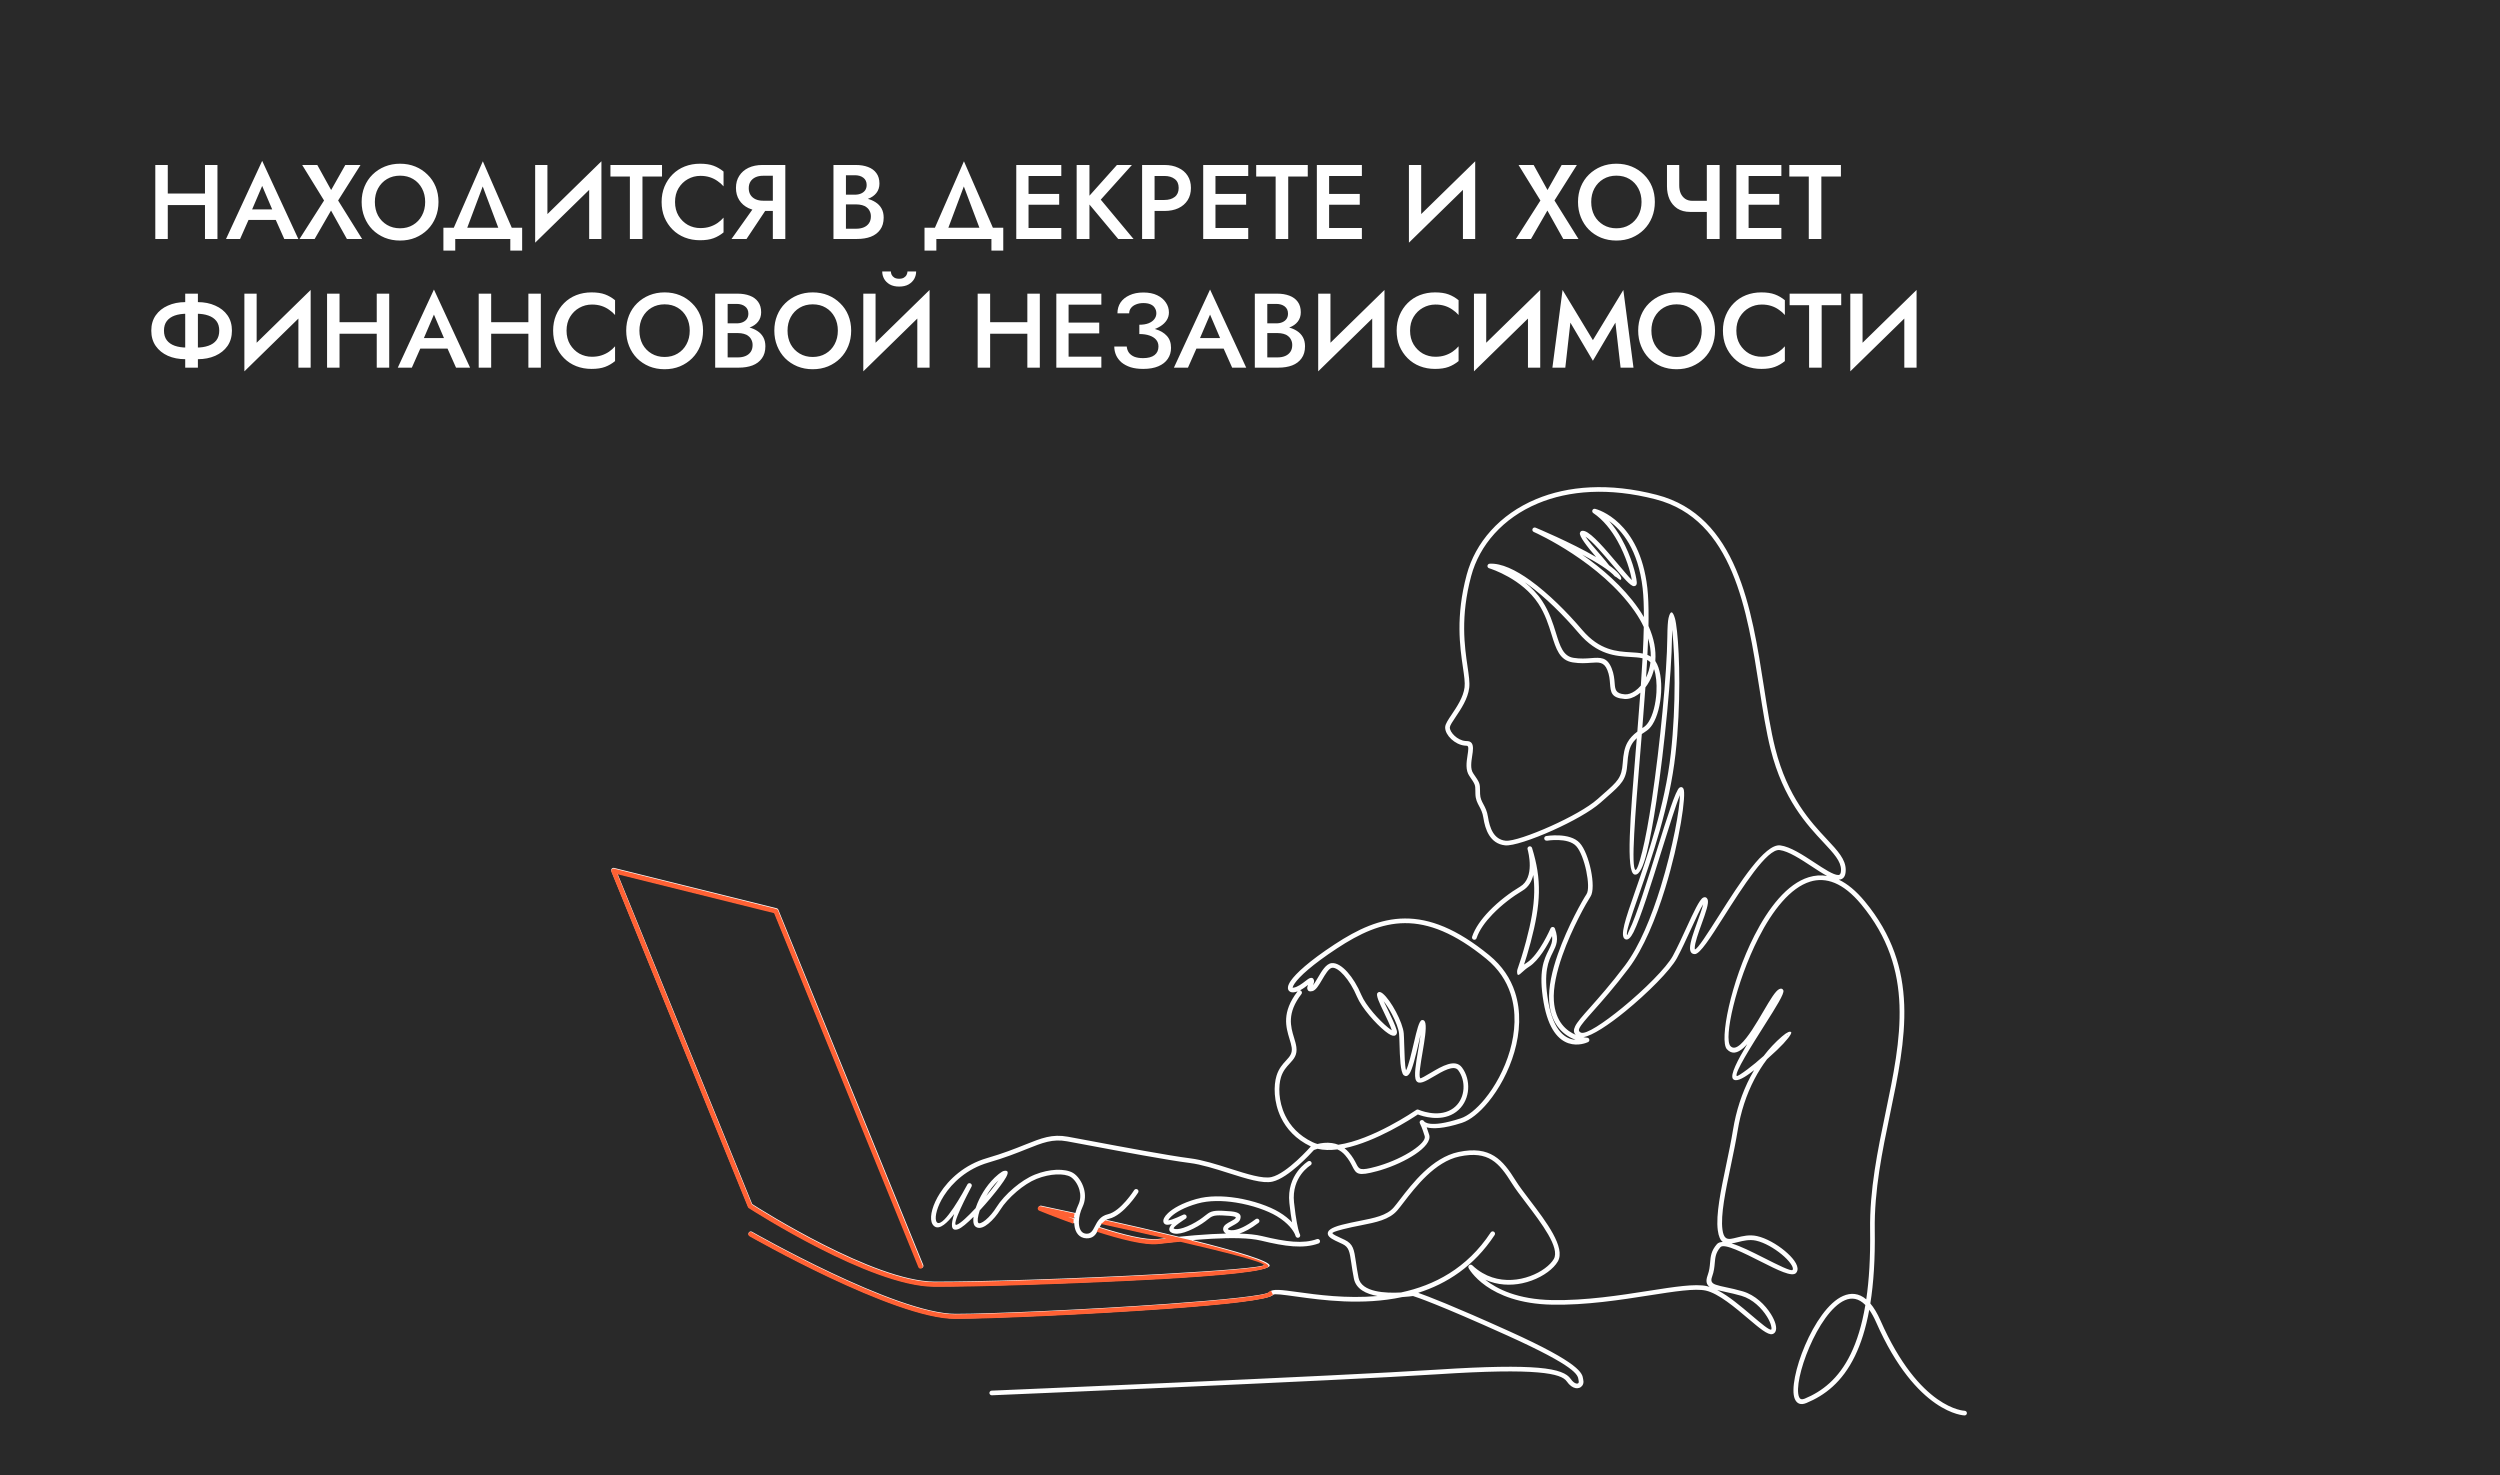 <?xml version="1.0" encoding="UTF-8"?> <svg xmlns="http://www.w3.org/2000/svg" width="544" height="321" viewBox="0 0 544 321" fill="none"> <rect width="544" height="321" fill="#292929"></rect> <path d="M34.875 44.617H46.352V42.11H34.875V44.617ZM44.604 35.9V52H47.318V35.9H44.604ZM33.794 35.9V52H36.508V35.9H33.794ZM52.841 47.86H61.351L60.822 45.56H53.347L52.841 47.86ZM57.05 40.454L59.603 46.434L59.672 47.101L61.857 52H64.916L57.05 35.003L49.184 52H52.243L54.474 46.963L54.52 46.365L57.05 40.454ZM75.138 35.9L72.056 41.351L69.043 35.9H65.754L70.515 43.628L65.179 52H68.468L72.033 45.813L75.483 52H78.795L73.574 43.628L78.45 35.9H75.138ZM81.569 43.95C81.569 42.846 81.799 41.865 82.259 41.006C82.735 40.132 83.386 39.45 84.214 38.959C85.042 38.468 85.985 38.223 87.043 38.223C88.132 38.223 89.083 38.468 89.895 38.959C90.723 39.45 91.367 40.132 91.827 41.006C92.287 41.865 92.517 42.846 92.517 43.95C92.517 45.054 92.28 46.043 91.804 46.917C91.344 47.776 90.7 48.45 89.872 48.941C89.06 49.432 88.117 49.677 87.043 49.677C85.985 49.677 85.042 49.432 84.214 48.941C83.386 48.45 82.735 47.776 82.259 46.917C81.799 46.043 81.569 45.054 81.569 43.95ZM78.694 43.95C78.694 45.146 78.901 46.258 79.315 47.285C79.729 48.312 80.304 49.202 81.04 49.953C81.792 50.704 82.681 51.295 83.708 51.724C84.736 52.138 85.847 52.345 87.043 52.345C88.255 52.345 89.366 52.138 90.378 51.724C91.406 51.295 92.295 50.704 93.046 49.953C93.798 49.202 94.38 48.312 94.794 47.285C95.208 46.258 95.415 45.146 95.415 43.95C95.415 42.739 95.208 41.627 94.794 40.615C94.38 39.603 93.79 38.729 93.023 37.993C92.272 37.242 91.39 36.659 90.378 36.245C89.366 35.831 88.255 35.624 87.043 35.624C85.863 35.624 84.759 35.831 83.731 36.245C82.719 36.659 81.83 37.242 81.063 37.993C80.312 38.729 79.729 39.603 79.315 40.615C78.901 41.627 78.694 42.739 78.694 43.95ZM105.04 40.569L109.088 51.31H112.124L105.063 35.095L97.98 51.31H101.015L105.04 40.569ZM111.043 52V54.53H113.619V49.562H96.484V54.53H99.061V52H111.043ZM130.756 38.821L130.871 35.095L116.565 49.079L116.45 52.805L130.756 38.821ZM119.118 35.9H116.45V52.805L119.118 49.769V35.9ZM130.871 35.095L128.203 38.2V52H130.871V35.095ZM132.831 38.407H137.063V52H139.8V38.407H144.055V35.9H132.831V38.407ZM146.887 43.95C146.887 42.8 147.14 41.803 147.646 40.96C148.167 40.101 148.842 39.442 149.67 38.982C150.513 38.507 151.425 38.269 152.407 38.269C153.173 38.269 153.863 38.369 154.477 38.568C155.09 38.767 155.642 39.043 156.133 39.396C156.639 39.733 157.076 40.117 157.444 40.546V37.326C156.769 36.774 156.041 36.352 155.259 36.061C154.477 35.77 153.495 35.624 152.315 35.624C151.134 35.624 150.03 35.823 149.003 36.222C147.991 36.621 147.109 37.196 146.358 37.947C145.606 38.698 145.016 39.588 144.587 40.615C144.173 41.627 143.966 42.739 143.966 43.95C143.966 45.161 144.173 46.281 144.587 47.308C145.016 48.32 145.606 49.202 146.358 49.953C147.109 50.704 147.991 51.279 149.003 51.678C150.03 52.077 151.134 52.276 152.315 52.276C153.495 52.276 154.477 52.13 155.259 51.839C156.041 51.548 156.769 51.126 157.444 50.574V47.354C157.076 47.783 156.639 48.174 156.133 48.527C155.642 48.864 155.09 49.133 154.477 49.332C153.863 49.531 153.173 49.631 152.407 49.631C151.425 49.631 150.513 49.401 149.67 48.941C148.842 48.466 148.167 47.799 147.646 46.94C147.14 46.081 146.887 45.085 146.887 43.95ZM167.55 44.318H164.629L159.178 52H162.444L167.55 44.318ZM170.885 35.9H168.171V52H170.885V35.9ZM169.275 38.246V35.9H165.917C164.752 35.9 163.732 36.107 162.858 36.521C161.999 36.935 161.332 37.518 160.857 38.269C160.382 39.005 160.144 39.879 160.144 40.891C160.144 41.903 160.382 42.785 160.857 43.536C161.332 44.287 161.999 44.87 162.858 45.284C163.732 45.698 164.752 45.905 165.917 45.905H169.275V43.674H166.032C165.419 43.674 164.874 43.567 164.399 43.352C163.939 43.137 163.579 42.831 163.318 42.432C163.057 42.018 162.927 41.527 162.927 40.96C162.927 40.377 163.057 39.887 163.318 39.488C163.579 39.089 163.939 38.783 164.399 38.568C164.874 38.353 165.419 38.246 166.032 38.246H169.275ZM183.432 43.697H186.215C187.227 43.697 188.117 43.551 188.883 43.26C189.665 42.969 190.271 42.547 190.7 41.995C191.145 41.428 191.367 40.745 191.367 39.948C191.367 39.028 191.145 38.269 190.7 37.671C190.271 37.073 189.665 36.628 188.883 36.337C188.117 36.046 187.227 35.9 186.215 35.9H181.362V52H186.491C187.626 52 188.623 51.839 189.481 51.517C190.355 51.18 191.038 50.666 191.528 49.976C192.034 49.286 192.287 48.412 192.287 47.354C192.287 46.587 192.134 45.928 191.827 45.376C191.521 44.824 191.091 44.372 190.539 44.019C190.003 43.666 189.389 43.406 188.699 43.237C188.009 43.068 187.273 42.984 186.491 42.984H183.432V44.479H186.33C186.79 44.479 187.212 44.533 187.595 44.64C187.979 44.732 188.308 44.893 188.584 45.123C188.876 45.338 189.098 45.614 189.251 45.951C189.42 46.273 189.504 46.649 189.504 47.078C189.504 47.676 189.366 48.174 189.09 48.573C188.814 48.972 188.439 49.271 187.963 49.47C187.488 49.669 186.944 49.769 186.33 49.769H184.076V38.131H186.031C186.783 38.131 187.396 38.315 187.871 38.683C188.347 39.051 188.584 39.572 188.584 40.247C188.584 40.692 188.477 41.075 188.262 41.397C188.048 41.704 187.749 41.941 187.365 42.11C186.982 42.279 186.537 42.363 186.031 42.363H183.432V43.697ZM209.731 40.569L213.779 51.31H216.815L209.754 35.095L202.67 51.31H205.706L209.731 40.569ZM215.734 52V54.53H218.31V49.562H201.175V54.53H203.751V52H215.734ZM222.82 52H230.939V49.608H222.82V52ZM222.82 38.292H230.939V35.9H222.82V38.292ZM222.82 44.548H230.479V42.202H222.82V44.548ZM221.141 35.9V52H223.809V35.9H221.141ZM234.28 35.9V52H237.063V35.9H234.28ZM243.043 35.9L236.235 43.513L243.319 52H246.654L239.524 43.444L246.309 35.9H243.043ZM248.521 35.9V52H251.235V35.9H248.521ZM250.131 38.292H253.374C254.309 38.292 255.06 38.514 255.628 38.959C256.195 39.388 256.479 40.032 256.479 40.891C256.479 41.75 256.195 42.401 255.628 42.846C255.06 43.291 254.309 43.513 253.374 43.513H250.131V45.905H253.374C254.539 45.905 255.551 45.706 256.41 45.307C257.284 44.893 257.958 44.31 258.434 43.559C258.909 42.808 259.147 41.918 259.147 40.891C259.147 39.864 258.909 38.982 258.434 38.246C257.958 37.495 257.284 36.92 256.41 36.521C255.551 36.107 254.539 35.9 253.374 35.9H250.131V38.292ZM263.496 52H271.615V49.608H263.496V52ZM263.496 38.292H271.615V35.9H263.496V38.292ZM263.496 44.548H271.155V42.202H263.496V44.548ZM261.817 35.9V52H264.485V35.9H261.817ZM273.347 38.407H277.579V52H280.316V38.407H284.571V35.9H273.347V38.407ZM288.226 52H296.345V49.608H288.226V52ZM288.226 38.292H296.345V35.9H288.226V38.292ZM288.226 44.548H295.885V42.202H288.226V44.548ZM286.547 35.9V52H289.215V35.9H286.547ZM320.888 38.821L321.003 35.095L306.697 49.079L306.582 52.805L320.888 38.821ZM309.25 35.9H306.582V52.805L309.25 49.769V35.9ZM321.003 35.095L318.335 38.2V52H321.003V35.095ZM339.818 35.9L336.736 41.351L333.723 35.9H330.434L335.195 43.628L329.859 52H333.148L336.713 45.813L340.163 52H343.475L338.254 43.628L343.13 35.9H339.818ZM346.249 43.95C346.249 42.846 346.479 41.865 346.939 41.006C347.414 40.132 348.066 39.45 348.894 38.959C349.722 38.468 350.665 38.223 351.723 38.223C352.812 38.223 353.762 38.468 354.575 38.959C355.403 39.45 356.047 40.132 356.507 41.006C356.967 41.865 357.197 42.846 357.197 43.95C357.197 45.054 356.959 46.043 356.484 46.917C356.024 47.776 355.38 48.45 354.552 48.941C353.739 49.432 352.796 49.677 351.723 49.677C350.665 49.677 349.722 49.432 348.894 48.941C348.066 48.45 347.414 47.776 346.939 46.917C346.479 46.043 346.249 45.054 346.249 43.95ZM343.374 43.95C343.374 45.146 343.581 46.258 343.995 47.285C344.409 48.312 344.984 49.202 345.72 49.953C346.471 50.704 347.361 51.295 348.388 51.724C349.415 52.138 350.527 52.345 351.723 52.345C352.934 52.345 354.046 52.138 355.058 51.724C356.085 51.295 356.975 50.704 357.726 49.953C358.477 49.202 359.06 48.312 359.474 47.285C359.888 46.258 360.095 45.146 360.095 43.95C360.095 42.739 359.888 41.627 359.474 40.615C359.06 39.603 358.47 38.729 357.703 37.993C356.952 37.242 356.07 36.659 355.058 36.245C354.046 35.831 352.934 35.624 351.723 35.624C350.542 35.624 349.438 35.831 348.411 36.245C347.399 36.659 346.51 37.242 345.743 37.993C344.992 38.729 344.409 39.603 343.995 40.615C343.581 41.627 343.374 42.739 343.374 43.95ZM367.771 46.112H372.762V43.697H368.231L367.771 46.112ZM371.405 35.9V52H374.188V35.9H371.405ZM365.402 35.9H362.734V40.546C362.734 41.573 362.918 42.509 363.286 43.352C363.67 44.195 364.237 44.87 364.988 45.376C365.755 45.867 366.683 46.112 367.771 46.112L368.231 43.697C367.633 43.697 367.12 43.551 366.69 43.26C366.276 42.969 365.954 42.578 365.724 42.087C365.51 41.581 365.402 40.998 365.402 40.339V35.9ZM379.507 52H387.626V49.608H379.507V52ZM379.507 38.292H387.626V35.9H379.507V38.292ZM379.507 44.548H387.166V42.202H379.507V44.548ZM377.828 35.9V52H380.496V35.9H377.828ZM389.358 38.407H393.59V52H396.327V38.407H400.582V35.9H389.358V38.407ZM40.303 63.9V80H43.063V63.9H40.303ZM47.709 71.95C47.709 72.793 47.502 73.491 47.088 74.043C46.674 74.58 46.091 74.978 45.34 75.239C44.604 75.5 43.745 75.63 42.764 75.63H40.625C39.644 75.63 38.777 75.5 38.026 75.239C37.29 74.978 36.715 74.58 36.301 74.043C35.887 73.491 35.68 72.793 35.68 71.95C35.68 71.091 35.887 70.394 36.301 69.857C36.715 69.32 37.29 68.922 38.026 68.661C38.777 68.4 39.644 68.27 40.625 68.27H42.764C43.745 68.27 44.604 68.4 45.34 68.661C46.091 68.922 46.674 69.32 47.088 69.857C47.502 70.394 47.709 71.091 47.709 71.95ZM50.469 71.95C50.469 70.647 50.147 69.535 49.503 68.615C48.859 67.695 47.97 66.99 46.835 66.499C45.716 65.993 44.451 65.74 43.04 65.74H40.326C38.915 65.74 37.65 65.993 36.531 66.499C35.412 66.99 34.53 67.695 33.886 68.615C33.242 69.535 32.92 70.647 32.92 71.95C32.92 73.238 33.242 74.35 33.886 75.285C34.53 76.205 35.412 76.918 36.531 77.424C37.65 77.915 38.915 78.16 40.326 78.16H43.04C44.451 78.16 45.716 77.915 46.835 77.424C47.97 76.918 48.859 76.205 49.503 75.285C50.147 74.35 50.469 73.238 50.469 71.95ZM67.484 66.821L67.599 63.095L53.293 77.079L53.178 80.805L67.484 66.821ZM55.846 63.9H53.178V80.805L55.846 77.769V63.9ZM67.599 63.095L64.931 66.2V80H67.599V63.095ZM72.25 72.617H83.727V70.11H72.25V72.617ZM81.979 63.9V80H84.693V63.9H81.979ZM71.169 63.9V80H73.883V63.9H71.169ZM90.216 75.86H98.726L98.197 73.56H90.722L90.216 75.86ZM94.425 68.454L96.978 74.434L97.047 75.101L99.232 80H102.291L94.425 63.003L86.559 80H89.618L91.849 74.963L91.895 74.365L94.425 68.454ZM105.245 72.617H116.722V70.11H105.245V72.617ZM114.974 63.9V80H117.688V63.9H114.974ZM104.164 63.9V80H106.878V63.9H104.164ZM123.28 71.95C123.28 70.8 123.533 69.803 124.039 68.96C124.561 68.101 125.235 67.442 126.063 66.982C126.907 66.507 127.819 66.269 128.8 66.269C129.567 66.269 130.257 66.369 130.87 66.568C131.484 66.767 132.036 67.043 132.526 67.396C133.032 67.733 133.469 68.117 133.837 68.546V65.326C133.163 64.774 132.434 64.352 131.652 64.061C130.87 63.77 129.889 63.624 128.708 63.624C127.528 63.624 126.424 63.823 125.396 64.222C124.384 64.621 123.503 65.196 122.751 65.947C122 66.698 121.41 67.588 120.98 68.615C120.566 69.627 120.359 70.739 120.359 71.95C120.359 73.161 120.566 74.281 120.98 75.308C121.41 76.32 122 77.202 122.751 77.953C123.503 78.704 124.384 79.279 125.396 79.678C126.424 80.077 127.528 80.276 128.708 80.276C129.889 80.276 130.87 80.13 131.652 79.839C132.434 79.548 133.163 79.126 133.837 78.574V75.354C133.469 75.783 133.032 76.174 132.526 76.527C132.036 76.864 131.484 77.133 130.87 77.332C130.257 77.531 129.567 77.631 128.8 77.631C127.819 77.631 126.907 77.401 126.063 76.941C125.235 76.466 124.561 75.799 124.039 74.94C123.533 74.081 123.28 73.085 123.28 71.95ZM139.137 71.95C139.137 70.846 139.367 69.865 139.827 69.006C140.302 68.132 140.954 67.45 141.782 66.959C142.61 66.468 143.553 66.223 144.611 66.223C145.699 66.223 146.65 66.468 147.463 66.959C148.291 67.45 148.935 68.132 149.395 69.006C149.855 69.865 150.085 70.846 150.085 71.95C150.085 73.054 149.847 74.043 149.372 74.917C148.912 75.776 148.268 76.45 147.44 76.941C146.627 77.432 145.684 77.677 144.611 77.677C143.553 77.677 142.61 77.432 141.782 76.941C140.954 76.45 140.302 75.776 139.827 74.917C139.367 74.043 139.137 73.054 139.137 71.95ZM136.262 71.95C136.262 73.146 136.469 74.258 136.883 75.285C137.297 76.312 137.872 77.202 138.608 77.953C139.359 78.704 140.248 79.295 141.276 79.724C142.303 80.138 143.415 80.345 144.611 80.345C145.822 80.345 146.934 80.138 147.946 79.724C148.973 79.295 149.862 78.704 150.614 77.953C151.365 77.202 151.948 76.312 152.362 75.285C152.776 74.258 152.983 73.146 152.983 71.95C152.983 70.739 152.776 69.627 152.362 68.615C151.948 67.603 151.357 66.729 150.591 65.993C149.839 65.242 148.958 64.659 147.946 64.245C146.934 63.831 145.822 63.624 144.611 63.624C143.43 63.624 142.326 63.831 141.299 64.245C140.287 64.659 139.397 65.242 138.631 65.993C137.879 66.729 137.297 67.603 136.883 68.615C136.469 69.627 136.262 70.739 136.262 71.95ZM157.692 71.697H160.475C161.487 71.697 162.376 71.551 163.143 71.26C163.925 70.969 164.531 70.547 164.96 69.995C165.405 69.428 165.627 68.745 165.627 67.948C165.627 67.028 165.405 66.269 164.96 65.671C164.531 65.073 163.925 64.628 163.143 64.337C162.376 64.046 161.487 63.9 160.475 63.9H155.622V80H160.751C161.886 80 162.882 79.839 163.741 79.517C164.615 79.18 165.297 78.666 165.788 77.976C166.294 77.286 166.547 76.412 166.547 75.354C166.547 74.587 166.394 73.928 166.087 73.376C165.78 72.824 165.351 72.372 164.799 72.019C164.262 71.666 163.649 71.406 162.959 71.237C162.269 71.068 161.533 70.984 160.751 70.984H157.692V72.479H160.59C161.05 72.479 161.472 72.533 161.855 72.64C162.238 72.732 162.568 72.893 162.844 73.123C163.135 73.338 163.358 73.614 163.511 73.951C163.68 74.273 163.764 74.649 163.764 75.078C163.764 75.676 163.626 76.174 163.35 76.573C163.074 76.972 162.698 77.271 162.223 77.47C161.748 77.669 161.203 77.769 160.59 77.769H158.336V66.131H160.291C161.042 66.131 161.656 66.315 162.131 66.683C162.606 67.051 162.844 67.572 162.844 68.247C162.844 68.692 162.737 69.075 162.522 69.397C162.307 69.704 162.008 69.941 161.625 70.11C161.242 70.279 160.797 70.363 160.291 70.363H157.692V71.697ZM171.368 71.95C171.368 70.846 171.598 69.865 172.058 69.006C172.533 68.132 173.185 67.45 174.013 66.959C174.841 66.468 175.784 66.223 176.842 66.223C177.931 66.223 178.881 66.468 179.694 66.959C180.522 67.45 181.166 68.132 181.626 69.006C182.086 69.865 182.316 70.846 182.316 71.95C182.316 73.054 182.078 74.043 181.603 74.917C181.143 75.776 180.499 76.45 179.671 76.941C178.858 77.432 177.915 77.677 176.842 77.677C175.784 77.677 174.841 77.432 174.013 76.941C173.185 76.45 172.533 75.776 172.058 74.917C171.598 74.043 171.368 73.054 171.368 71.95ZM168.493 71.95C168.493 73.146 168.7 74.258 169.114 75.285C169.528 76.312 170.103 77.202 170.839 77.953C171.59 78.704 172.48 79.295 173.507 79.724C174.534 80.138 175.646 80.345 176.842 80.345C178.053 80.345 179.165 80.138 180.177 79.724C181.204 79.295 182.094 78.704 182.845 77.953C183.596 77.202 184.179 76.312 184.593 75.285C185.007 74.258 185.214 73.146 185.214 71.95C185.214 70.739 185.007 69.627 184.593 68.615C184.179 67.603 183.589 66.729 182.822 65.993C182.071 65.242 181.189 64.659 180.177 64.245C179.165 63.831 178.053 63.624 176.842 63.624C175.661 63.624 174.557 63.831 173.53 64.245C172.518 64.659 171.629 65.242 170.862 65.993C170.111 66.729 169.528 67.603 169.114 68.615C168.7 69.627 168.493 70.739 168.493 71.95ZM202.16 66.821L202.275 63.095L187.969 77.079L187.854 80.805L202.16 66.821ZM190.522 63.9H187.854V80.805L190.522 77.769V63.9ZM202.275 63.095L199.607 66.2V80H202.275V63.095ZM191.971 59.07C191.971 59.637 192.109 60.174 192.385 60.68C192.661 61.171 193.075 61.577 193.627 61.899C194.179 62.206 194.853 62.359 195.651 62.359C196.463 62.359 197.146 62.206 197.698 61.899C198.25 61.577 198.664 61.171 198.94 60.68C199.216 60.174 199.354 59.637 199.354 59.07H197.468C197.468 59.3 197.406 59.538 197.284 59.783C197.176 60.028 196.985 60.235 196.709 60.404C196.448 60.573 196.095 60.657 195.651 60.657C195.221 60.657 194.869 60.573 194.593 60.404C194.332 60.235 194.14 60.028 194.018 59.783C193.91 59.538 193.857 59.3 193.857 59.07H191.971ZM213.821 72.617H225.298V70.11H213.821V72.617ZM223.55 63.9V80H226.264V63.9H223.55ZM212.74 63.9V80H215.454V63.9H212.74ZM231.535 80H239.654V77.608H231.535V80ZM231.535 66.292H239.654V63.9H231.535V66.292ZM231.535 72.548H239.194V70.202H231.535V72.548ZM229.856 63.9V80H232.524V63.9H229.856ZM247.917 72.111C248.837 72.111 249.688 72.019 250.47 71.835C251.268 71.636 251.95 71.352 252.517 70.984C253.1 70.616 253.552 70.179 253.874 69.673C254.196 69.167 254.357 68.607 254.357 67.994C254.357 67.197 254.135 66.476 253.69 65.832C253.261 65.173 252.632 64.644 251.804 64.245C250.976 63.846 249.972 63.647 248.791 63.647C247.626 63.647 246.622 63.846 245.778 64.245C244.935 64.628 244.283 65.157 243.823 65.832C243.379 66.507 243.156 67.289 243.156 68.178H245.709C245.709 67.749 245.84 67.365 246.1 67.028C246.361 66.691 246.721 66.43 247.181 66.246C247.657 66.047 248.193 65.947 248.791 65.947C249.42 65.947 249.941 66.039 250.355 66.223C250.785 66.407 251.099 66.675 251.298 67.028C251.513 67.365 251.62 67.749 251.62 68.178C251.62 68.638 251.475 69.06 251.183 69.443C250.907 69.811 250.493 70.11 249.941 70.34C249.389 70.555 248.715 70.662 247.917 70.662V72.111ZM248.768 80.276C250.072 80.276 251.168 80.084 252.057 79.701C252.962 79.318 253.644 78.781 254.104 78.091C254.58 77.401 254.817 76.604 254.817 75.699C254.817 74.61 254.511 73.736 253.897 73.077C253.299 72.418 252.479 71.935 251.436 71.628C250.394 71.306 249.221 71.145 247.917 71.145V72.686C248.776 72.686 249.512 72.793 250.125 73.008C250.754 73.223 251.237 73.529 251.574 73.928C251.912 74.327 252.08 74.817 252.08 75.4C252.08 76.197 251.797 76.818 251.229 77.263C250.662 77.708 249.826 77.93 248.722 77.93C247.986 77.93 247.358 77.83 246.836 77.631C246.33 77.416 245.939 77.125 245.663 76.757C245.387 76.374 245.226 75.921 245.18 75.4H242.466C242.466 76.059 242.597 76.688 242.857 77.286C243.118 77.869 243.509 78.39 244.03 78.85C244.567 79.295 245.226 79.647 246.008 79.908C246.79 80.153 247.71 80.276 248.768 80.276ZM259.1 75.86H267.61L267.081 73.56H259.606L259.1 75.86ZM263.309 68.454L265.862 74.434L265.931 75.101L268.116 80H271.175L263.309 63.003L255.443 80H258.502L260.733 74.963L260.779 74.365L263.309 68.454ZM275.118 71.697H277.901C278.913 71.697 279.802 71.551 280.569 71.26C281.351 70.969 281.957 70.547 282.386 69.995C282.831 69.428 283.053 68.745 283.053 67.948C283.053 67.028 282.831 66.269 282.386 65.671C281.957 65.073 281.351 64.628 280.569 64.337C279.802 64.046 278.913 63.9 277.901 63.9H273.048V80H278.177C279.312 80 280.308 79.839 281.167 79.517C282.041 79.18 282.723 78.666 283.214 77.976C283.72 77.286 283.973 76.412 283.973 75.354C283.973 74.587 283.82 73.928 283.513 73.376C283.206 72.824 282.777 72.372 282.225 72.019C281.688 71.666 281.075 71.406 280.385 71.237C279.695 71.068 278.959 70.984 278.177 70.984H275.118V72.479H278.016C278.476 72.479 278.898 72.533 279.281 72.64C279.664 72.732 279.994 72.893 280.27 73.123C280.561 73.338 280.784 73.614 280.937 73.951C281.106 74.273 281.19 74.649 281.19 75.078C281.19 75.676 281.052 76.174 280.776 76.573C280.5 76.972 280.124 77.271 279.649 77.47C279.174 77.669 278.629 77.769 278.016 77.769H275.762V66.131H277.717C278.468 66.131 279.082 66.315 279.557 66.683C280.032 67.051 280.27 67.572 280.27 68.247C280.27 68.692 280.163 69.075 279.948 69.397C279.733 69.704 279.434 69.941 279.051 70.11C278.668 70.279 278.223 70.363 277.717 70.363H275.118V71.697ZM301.145 66.821L301.26 63.095L286.954 77.079L286.839 80.805L301.145 66.821ZM289.507 63.9H286.839V80.805L289.507 77.769V63.9ZM301.26 63.095L298.592 66.2V80H301.26V63.095ZM306.831 71.95C306.831 70.8 307.084 69.803 307.59 68.96C308.111 68.101 308.786 67.442 309.614 66.982C310.457 66.507 311.37 66.269 312.351 66.269C313.118 66.269 313.808 66.369 314.421 66.568C315.034 66.767 315.586 67.043 316.077 67.396C316.583 67.733 317.02 68.117 317.388 68.546V65.326C316.713 64.774 315.985 64.352 315.203 64.061C314.421 63.77 313.44 63.624 312.259 63.624C311.078 63.624 309.974 63.823 308.947 64.222C307.935 64.621 307.053 65.196 306.302 65.947C305.551 66.698 304.96 67.588 304.531 68.615C304.117 69.627 303.91 70.739 303.91 71.95C303.91 73.161 304.117 74.281 304.531 75.308C304.96 76.32 305.551 77.202 306.302 77.953C307.053 78.704 307.935 79.279 308.947 79.678C309.974 80.077 311.078 80.276 312.259 80.276C313.44 80.276 314.421 80.13 315.203 79.839C315.985 79.548 316.713 79.126 317.388 78.574V75.354C317.02 75.783 316.583 76.174 316.077 76.527C315.586 76.864 315.034 77.133 314.421 77.332C313.808 77.531 313.118 77.631 312.351 77.631C311.37 77.631 310.457 77.401 309.614 76.941C308.786 76.466 308.111 75.799 307.59 74.94C307.084 74.081 306.831 73.085 306.831 71.95ZM335.038 66.821L335.153 63.095L320.847 77.079L320.732 80.805L335.038 66.821ZM323.4 63.9H320.732V80.805L323.4 77.769V63.9ZM335.153 63.095L332.485 66.2V80H335.153V63.095ZM341.714 70.202L346.613 78.505L351.512 70.202L352.639 80H355.445L353.237 63.095L346.613 74.02L340.012 63.095L337.804 80H340.61L341.714 70.202ZM359.344 71.95C359.344 70.846 359.574 69.865 360.034 69.006C360.509 68.132 361.161 67.45 361.989 66.959C362.817 66.468 363.76 66.223 364.818 66.223C365.906 66.223 366.857 66.468 367.67 66.959C368.498 67.45 369.142 68.132 369.602 69.006C370.062 69.865 370.292 70.846 370.292 71.95C370.292 73.054 370.054 74.043 369.579 74.917C369.119 75.776 368.475 76.45 367.647 76.941C366.834 77.432 365.891 77.677 364.818 77.677C363.76 77.677 362.817 77.432 361.989 76.941C361.161 76.45 360.509 75.776 360.034 74.917C359.574 74.043 359.344 73.054 359.344 71.95ZM356.469 71.95C356.469 73.146 356.676 74.258 357.09 75.285C357.504 76.312 358.079 77.202 358.815 77.953C359.566 78.704 360.455 79.295 361.483 79.724C362.51 80.138 363.622 80.345 364.818 80.345C366.029 80.345 367.141 80.138 368.153 79.724C369.18 79.295 370.069 78.704 370.821 77.953C371.572 77.202 372.155 76.312 372.569 75.285C372.983 74.258 373.19 73.146 373.19 71.95C373.19 70.739 372.983 69.627 372.569 68.615C372.155 67.603 371.564 66.729 370.798 65.993C370.046 65.242 369.165 64.659 368.153 64.245C367.141 63.831 366.029 63.624 364.818 63.624C363.637 63.624 362.533 63.831 361.506 64.245C360.494 64.659 359.604 65.242 358.838 65.993C358.086 66.729 357.504 67.603 357.09 68.615C356.676 69.627 356.469 70.739 356.469 71.95ZM377.83 71.95C377.83 70.8 378.083 69.803 378.589 68.96C379.11 68.101 379.785 67.442 380.613 66.982C381.456 66.507 382.369 66.269 383.35 66.269C384.117 66.269 384.807 66.369 385.42 66.568C386.033 66.767 386.585 67.043 387.076 67.396C387.582 67.733 388.019 68.117 388.387 68.546V65.326C387.712 64.774 386.984 64.352 386.202 64.061C385.42 63.77 384.439 63.624 383.258 63.624C382.077 63.624 380.973 63.823 379.946 64.222C378.934 64.621 378.052 65.196 377.301 65.947C376.55 66.698 375.959 67.588 375.53 68.615C375.116 69.627 374.909 70.739 374.909 71.95C374.909 73.161 375.116 74.281 375.53 75.308C375.959 76.32 376.55 77.202 377.301 77.953C378.052 78.704 378.934 79.279 379.946 79.678C380.973 80.077 382.077 80.276 383.258 80.276C384.439 80.276 385.42 80.13 386.202 79.839C386.984 79.548 387.712 79.126 388.387 78.574V75.354C388.019 75.783 387.582 76.174 387.076 76.527C386.585 76.864 386.033 77.133 385.42 77.332C384.807 77.531 384.117 77.631 383.35 77.631C382.369 77.631 381.456 77.401 380.613 76.941C379.785 76.466 379.11 75.799 378.589 74.94C378.083 74.081 377.83 73.085 377.83 71.95ZM389.425 66.407H393.657V80H396.394V66.407H400.649V63.9H389.425V66.407ZM416.931 66.821L417.046 63.095L402.74 77.079L402.625 80.805L416.931 66.821ZM405.293 63.9H402.625V80.805L405.293 77.769V63.9ZM417.046 63.095L414.378 66.2V80H417.046V63.095Z" fill="white"></path> <path d="M347.121 110.726C347.69 110.871 356.812 113.411 358.462 127.941C358.666 129.739 358.744 132.016 358.729 134.63C358.726 135.146 358.719 135.672 358.709 136.211C359.969 138.995 360.364 141.535 360.2 143.721L360.19 143.834L360.258 143.936C361.234 145.452 361.604 148.054 361.458 150.683C361.312 153.298 360.653 155.972 359.572 157.655C359.182 158.264 358.731 158.75 358.228 159.073C357.876 159.298 357.554 159.514 357.26 159.726L356.936 163.683C355.826 177.117 354.851 188.93 355.897 189.305C356.219 189.283 356.732 187.763 357.358 185.266C358.052 182.489 358.762 178.584 359.426 174.159C361.242 162.098 362.736 146.225 362.809 138.677C362.831 136.428 362.932 135.076 363.075 134.483C363.49 132.767 363.976 132.89 364.464 134.553C364.62 135.089 364.781 136.068 364.924 137.403C365.475 142.549 365.794 153.203 364.592 164.041C363.322 175.499 359.36 186.851 356.677 194.54C354.846 199.784 353.641 203.235 354.096 203.46C354.146 203.485 354.217 203.044 354.546 202.386C356.035 199.423 358.402 191.832 360.55 184.948C362.7 178.056 364.635 171.855 365.467 171.382L365.505 171.362C365.839 171.186 366.111 171.264 366.315 171.617C366.979 172.774 365.505 183.04 362.346 193.292C360.329 199.839 357.635 206.428 354.4 210.705C351.271 214.842 348.651 217.788 346.752 219.921C345.139 221.732 344.06 222.944 343.671 223.758C343.459 224.199 343.55 224.479 343.995 224.692C345.059 225.195 348.942 222.616 353.05 219.258C357.748 215.416 362.63 210.56 364.016 207.998C364.977 206.222 366.013 203.969 366.979 201.867C368.485 198.589 369.828 195.672 370.623 195.313C371.041 195.126 371.363 195.236 371.571 195.694C371.924 196.468 371.141 198.634 370.311 200.938C369.567 203.004 368.777 205.188 368.777 206.273C368.777 206.468 368.785 206.586 368.807 206.586C369.371 206.586 371.534 203.182 374.155 199.057C378.491 192.236 384.022 183.528 387.39 183.956C389.563 184.234 392.319 186.045 394.839 187.698C396.99 189.11 398.954 190.4 400.003 190.4C400.383 190.4 400.609 190.087 400.609 189.29C400.609 187.397 399.002 185.679 396.789 183.313C393.187 179.463 388.051 173.971 385.299 163.09C384.306 159.163 383.589 154.552 382.834 149.697C380.214 132.86 377.128 113.02 360.253 108.65C350.062 106.01 341.364 106.734 334.646 109.544C327.012 112.737 321.934 118.63 320.133 125.332C317.749 134.21 318.7 140.703 319.339 145.056C319.62 146.984 319.844 148.502 319.701 149.676C319.412 152.056 317.9 154.302 316.743 156.023C316.069 157.024 315.526 157.833 315.488 158.246L315.485 158.324C315.485 158.85 315.885 159.521 316.502 160.097C317.14 160.696 317.996 161.164 318.873 161.242C318.944 161.249 319.029 161.252 319.132 161.252C320.209 161.252 320.521 161.895 320.521 162.882C320.521 163.353 320.438 163.904 320.345 164.497C320.146 165.797 319.912 167.33 320.571 168.274C322.035 170.373 322.035 170.518 322.053 172.003C322.055 172.211 322.058 172.451 322.065 172.747C322.095 173.706 322.422 174.314 322.779 174.983C323.167 175.704 323.587 176.486 323.786 177.773C323.969 178.957 324.284 180.21 324.895 181.189C325.471 182.113 326.328 182.799 327.614 182.939C329.047 183.095 333.205 181.675 337.483 179.751C341.495 177.948 345.57 175.712 347.592 173.911C348.077 173.48 348.495 173.11 348.882 172.772C351.988 170.039 352.891 169.246 353.105 166.052C353.238 164.072 353.492 162.692 354.169 161.497C354.644 160.658 355.316 159.934 356.284 159.191C356.513 156.366 356.739 153.516 356.941 150.731C356.75 150.896 356.556 151.046 356.36 151.182C355.409 151.84 354.408 152.161 353.515 152.096C350.587 151.88 350.489 150.628 350.338 148.72C350.273 147.876 350.195 146.879 349.757 145.802C349.03 144.012 347.936 144.094 346.223 144.222C345.134 144.302 343.832 144.4 342.232 144.142C339.357 143.679 338.6 141.232 337.616 138.059C336.98 136.003 336.241 133.621 334.734 131.33C331.198 125.958 324.545 123.811 324.06 123.661C323.846 123.611 323.682 123.426 323.67 123.198C323.652 122.917 323.868 122.677 324.148 122.662C326.663 122.512 329.792 123.989 333.024 126.326C336.905 129.126 340.972 133.175 344.297 137.085C348.092 141.547 351.85 141.765 354.858 141.94C355.801 141.996 356.674 142.046 357.474 142.211C357.577 140.175 357.65 138.237 357.688 136.433C357.172 135.329 356.513 134.182 355.686 132.997C348.238 122.334 334.518 116.098 333.773 115.765L333.741 115.75C333.484 115.635 333.368 115.337 333.484 115.081C333.597 114.831 333.891 114.716 334.146 114.821C334.176 114.833 341.809 118.004 347.315 121.217C345.341 118.945 343.567 116.619 343.794 115.943C343.932 115.527 344.269 115.384 344.838 115.572C346.452 116.108 349.413 119.614 351.91 122.569C353.263 124.17 354.468 125.6 355.084 126.218C354.81 124.49 353.819 121.047 351.971 117.743C350.658 115.399 348.915 113.135 346.691 111.64C346.457 111.482 346.397 111.167 346.553 110.934C346.681 110.744 346.918 110.669 347.126 110.734L347.121 110.726ZM336.613 182.924C336.336 182.969 336.075 182.782 336.029 182.506C335.984 182.231 336.173 181.97 336.449 181.925C336.465 181.923 341.573 181.051 343.741 183.42C344.79 184.565 345.693 186.981 346.181 189.333C346.681 191.74 346.744 194.131 346.088 195.108L346.065 195.141C345.298 196.3 342.056 201.94 339.943 207.983C338.751 211.396 337.923 214.925 338.125 217.81C338.447 222.396 340.919 224.349 342.886 225.18C342.39 224.717 342.365 224.131 342.75 223.325C343.195 222.393 344.317 221.133 345.99 219.253C347.878 217.131 350.484 214.201 353.588 210.099C356.742 205.929 359.383 199.451 361.372 192.997C364.036 184.357 365.555 175.85 365.55 173.022C364.76 174.873 363.211 179.842 361.523 185.248C359.365 192.17 356.983 199.799 355.457 202.842C354.838 204.074 354.229 204.662 353.641 204.369C352.388 203.746 353.709 199.959 355.716 194.207C358.382 186.563 362.321 175.281 363.578 163.931C364.77 153.17 364.456 142.609 363.91 137.51L363.86 137.065C363.845 137.535 363.832 138.076 363.827 138.685C363.754 146.281 362.255 162.218 360.437 174.304C359.768 178.755 359.053 182.689 358.349 185.506C357.592 188.537 356.745 190.357 355.829 190.317H355.804C355.759 190.312 355.708 190.305 355.655 190.292C353.754 189.799 354.768 177.545 355.919 163.603L356.166 160.616C355.691 161.061 355.328 161.507 355.054 161.993C354.471 163.025 354.244 164.284 354.121 166.118C353.88 169.724 352.906 170.58 349.554 173.528C349.151 173.881 348.714 174.267 348.268 174.665C346.163 176.541 341.988 178.84 337.901 180.678C333.482 182.664 329.113 184.121 327.505 183.949C325.853 183.771 324.761 182.899 324.029 181.725C323.33 180.605 322.976 179.22 322.777 177.923C322.603 176.801 322.229 176.103 321.884 175.459C321.466 174.683 321.087 173.974 321.049 172.774C321.041 172.489 321.036 172.233 321.036 172.01C321.024 170.818 321.021 170.701 319.736 168.855C318.843 167.575 319.11 165.827 319.336 164.347C319.422 163.794 319.5 163.283 319.5 162.882C319.5 162.511 319.417 162.271 319.132 162.271C319.029 162.271 318.914 162.266 318.783 162.253C317.664 162.153 316.592 161.575 315.805 160.838C314.992 160.08 314.467 159.13 314.467 158.327C314.467 158.289 314.469 158.236 314.474 158.171V158.156C314.535 157.485 315.143 156.581 315.898 155.462C316.997 153.829 318.431 151.7 318.69 149.559C318.815 148.514 318.602 147.054 318.33 145.201C317.681 140.768 316.713 134.152 319.15 125.074C321.029 118.076 326.313 111.931 334.251 108.612C341.16 105.722 350.082 104.974 360.51 107.676C378.03 112.214 381.174 132.409 383.841 149.549C384.59 154.367 385.302 158.943 386.29 162.849C388.977 173.478 394.009 178.857 397.536 182.626C399.91 185.163 401.63 187.004 401.63 189.295C401.63 190.753 401.077 191.369 400.134 191.419C401.978 192.301 403.869 193.836 405.791 196.157C417.884 210.76 414.699 226.019 411.296 242.308C409.586 250.5 407.82 258.957 407.949 267.684C408.042 273.993 407.687 279.247 406.985 283.635C407.752 284.534 408.489 285.748 409.184 287.324C417.74 306.742 427.484 306.983 427.512 306.985C427.793 306.998 428.01 307.233 428 307.514C427.987 307.794 427.751 308.01 427.469 308C427.439 307.997 417.064 307.734 408.25 287.732C407.765 286.632 407.265 285.731 406.751 285.007C405.999 289.104 404.93 292.398 403.638 295.062C400.841 300.827 397.01 303.662 393.079 305.292C391.799 305.823 390.976 305.433 390.541 304.391C389.716 302.417 390.745 297.491 392.782 292.746C394.812 288.012 397.853 283.397 401.052 281.999C402.752 281.256 404.475 281.366 406.097 282.738C406.714 278.561 407.021 273.6 406.935 267.697C406.804 258.854 408.582 250.347 410.303 242.102C413.653 226.059 416.789 211.031 405.008 196.801C401.042 192.01 397.289 190.806 393.904 191.84C391.741 192.499 389.698 194.064 387.822 196.19C385.916 198.349 384.188 201.078 382.684 204.029C377.676 213.846 375.058 225.967 376.536 227.612C377.117 228.258 377.882 228.003 378.725 227.252C380.349 225.804 382.181 222.681 383.745 220.014C385.154 217.61 386.356 215.561 387.198 215.211H387.201C387.601 215.043 387.872 215.13 388.031 215.449C388.041 215.466 388.051 215.486 388.059 215.506C388.335 216.162 386.419 219.193 384.17 222.744C381.109 227.585 377.399 233.452 377.905 234.134C378.005 234.266 378.946 233.648 380.221 232.706C381.305 231.907 382.555 230.858 383.77 229.778C384.957 228.228 386.288 226.801 387.762 225.531C388.886 224.562 389.52 224.334 389.756 224.607C390 224.89 388.682 226.585 386.703 228.464C386.026 229.107 385.282 229.793 384.517 230.472C383.493 231.82 382.583 233.265 381.786 234.785C379.995 238.201 378.77 242.005 378.124 245.959C377.714 248.466 377.163 251.098 376.622 253.678C375.478 259.13 374.383 264.351 374.806 267.557C375.047 269.382 375.699 269.688 376.632 269.568C377.012 269.518 377.457 269.407 377.937 269.287C379.198 268.974 380.679 268.606 382.329 268.972C384.308 269.41 386.617 270.737 388.358 272.182C389.218 272.896 389.947 273.642 390.435 274.329C390.984 275.097 391.25 275.826 391.117 276.422C391.072 276.625 390.981 276.813 390.845 276.976C390.008 277.977 386.806 276.36 383.295 274.584C379.434 272.633 375.156 270.472 374.366 271.386C373.327 272.591 373.239 273.62 373.136 274.802C373.06 275.686 372.975 276.65 372.54 277.842C372.185 278.816 372.512 279.247 373.352 279.55C373.923 279.758 374.71 279.926 375.654 280.126C376.675 280.344 377.877 280.599 379.23 280.998C381.947 281.794 384.132 283.98 385.362 285.964C385.835 286.725 386.172 287.464 386.346 288.087C386.547 288.801 386.542 289.41 386.308 289.813C386.165 290.058 385.953 290.226 385.667 290.304C384.691 290.564 382.794 288.954 380.45 286.966C377.565 284.519 373.958 281.456 371.184 280.835C368.865 280.316 364.383 281.018 358.875 281.879C352.645 282.856 345.117 284.033 337.762 283.898C323.602 283.637 319.58 275.961 319.57 275.939C319.469 275.751 319.495 275.511 319.651 275.348C319.844 275.145 320.166 275.137 320.37 275.33C321.079 276.004 321.821 276.555 322.578 276.998C325.332 278.606 328.351 278.796 331.017 278.238C333.688 277.677 335.994 276.367 337.327 274.972C337.647 274.639 337.906 274.303 338.097 273.98C339.526 271.551 335.431 266.172 332.081 261.769C330.856 260.161 329.726 258.676 328.972 257.464C327.604 255.265 326.318 253.457 324.603 252.39C322.91 251.338 320.745 250.985 317.568 251.654C312.241 252.776 307.988 258.313 305.442 261.629C304.909 262.323 304.449 262.921 304.059 263.377C302.316 265.411 299.454 265.976 296.068 266.645C294.841 266.888 293.54 267.144 292.24 267.482C290.482 267.935 289.901 268.19 289.941 268.346C290.004 268.589 290.877 268.989 291.8 269.41C292.077 269.538 292.358 269.665 292.59 269.778C294.476 270.69 294.647 271.872 295.05 274.629C295.183 275.548 295.346 276.658 295.615 278.022C296.252 281.228 301.571 281.431 304.851 281.243C312.047 279.708 319.205 276.042 324.382 268.178C324.535 267.942 324.852 267.877 325.088 268.03C325.325 268.183 325.39 268.498 325.237 268.734C320.722 275.591 314.781 279.357 308.601 281.318C310.581 282.012 316.026 284.081 328.403 289.673C344.033 296.735 344.319 298.841 344.491 300.103C344.503 300.189 344.513 300.269 344.526 300.326C344.626 300.775 344.536 301.19 344.312 301.508H344.309C344.148 301.734 343.922 301.907 343.645 302.002C343.386 302.092 343.087 302.112 342.77 302.039C342.197 301.912 341.538 301.478 340.929 300.597C340.308 299.698 338.693 298.986 334.631 298.638C330.405 298.275 323.66 298.338 312.9 299.037C291.34 300.434 216.045 303.605 215.826 303.615C215.545 303.625 215.308 303.407 215.298 303.129C215.288 302.848 215.507 302.613 215.786 302.603C216.002 302.593 291.229 299.425 312.834 298.025C323.657 297.324 330.451 297.261 334.716 297.627C339.146 298.007 340.982 298.886 341.764 300.023C342.209 300.669 342.642 300.975 342.991 301.053C343.117 301.08 343.225 301.075 343.313 301.048C343.384 301.023 343.439 300.982 343.477 300.927H343.474C343.54 300.835 343.562 300.702 343.53 300.549C343.505 300.439 343.492 300.344 343.479 300.244C343.336 299.192 343.097 297.434 327.981 290.604C312.892 283.785 308.196 282.24 307.467 282.014C307.17 282.057 306.295 282.172 305.13 282.242C296.4 284.113 287.642 282.901 282.144 282.14C279.214 281.734 277.277 281.466 277.066 281.741C276.271 282.776 266.386 283.843 254.168 284.724C237.203 285.949 215.633 286.903 207.951 286.903C194.663 286.903 163.219 268.957 163.128 268.907C162.884 268.769 162.799 268.458 162.937 268.215C163.075 267.972 163.387 267.887 163.631 268.025C163.722 268.075 194.93 285.889 207.951 285.889C215.625 285.889 237.163 284.937 254.095 283.715C266.057 282.851 275.665 281.897 276.254 281.13C276.827 280.384 278.998 280.685 282.282 281.14C286.606 281.739 292.99 282.623 299.755 282.014C297.28 281.571 295.065 280.517 294.609 278.23C294.338 276.858 294.172 275.726 294.036 274.787C293.689 272.405 293.54 271.383 292.142 270.707C291.863 270.572 291.616 270.459 291.372 270.347C290.223 269.821 289.136 269.322 288.95 268.614C288.754 267.86 289.488 267.159 291.981 266.515C293.349 266.162 294.645 265.906 295.869 265.663C299.066 265.032 301.768 264.499 303.282 262.733C303.649 262.305 304.104 261.714 304.63 261.028C307.261 257.602 311.657 251.877 317.359 250.675C320.825 249.944 323.225 250.354 325.139 251.544C327.03 252.718 328.396 254.629 329.837 256.946C330.554 258.095 331.676 259.57 332.893 261.171C336.429 265.816 340.748 271.491 338.975 274.506C338.741 274.902 338.434 275.3 338.064 275.686C336.605 277.211 334.103 278.639 331.223 279.245C328.7 279.776 325.878 279.68 323.2 278.473C325.712 280.474 330.219 282.761 337.778 282.898C345.044 283.031 352.527 281.859 358.716 280.89C364.33 280.011 368.898 279.295 371.405 279.858C371.607 279.903 371.81 279.961 372.019 280.026C371.31 279.508 371.124 278.766 371.582 277.509C371.969 276.45 372.047 275.553 372.117 274.732C372.236 273.374 372.336 272.195 373.589 270.74C373.873 270.409 374.313 270.261 374.874 270.254C374.343 269.851 373.971 269.072 373.79 267.702C373.345 264.326 374.456 259.022 375.618 253.485C376.157 250.915 376.707 248.293 377.112 245.809C377.774 241.752 379.032 237.845 380.878 234.329C381.137 233.833 381.411 233.345 381.693 232.864C381.393 233.099 381.102 233.325 380.82 233.53C379.067 234.822 377.623 235.478 377.077 234.747C376.446 233.901 378.076 230.74 380.199 227.196C379.927 227.502 379.658 227.777 379.391 228.015C378.088 229.175 376.841 229.495 375.764 228.296C374.102 226.448 376.594 213.705 381.76 203.58C383.305 200.555 385.078 197.75 387.042 195.526C389.037 193.267 391.233 191.597 393.592 190.878C394.882 190.485 396.21 190.375 397.571 190.603C396.572 190.067 395.448 189.331 394.271 188.557C391.846 186.964 389.19 185.221 387.254 184.973C384.53 184.625 379.19 193.027 375.007 199.608C372.22 203.996 369.922 207.612 368.797 207.612C368.05 207.612 367.746 207.114 367.746 206.283C367.746 205.033 368.566 202.759 369.343 200.608C369.896 199.075 370.425 197.612 370.601 196.771C369.992 197.743 368.991 199.919 367.897 202.298C366.918 204.424 365.87 206.708 364.906 208.486C363.463 211.156 358.472 216.14 353.689 220.049C350.062 223.014 346.498 225.363 344.543 225.689C345.039 225.784 345.353 225.797 345.358 225.797C345.64 225.809 345.856 226.047 345.844 226.327C345.834 226.53 345.708 226.698 345.529 226.773C345.066 226.991 337.984 230.102 335.891 218.126C334.701 211.314 335.997 208.729 336.973 206.776C337.478 205.767 337.888 204.948 337.722 203.696C336.781 205.579 334.862 209.005 332.772 210.33C332.083 210.765 331.603 211.204 331.318 211.467C330.488 212.225 330.106 212.576 330.121 211.299C330.124 211.123 330.214 210.858 330.385 210.367C330.692 209.478 331.283 207.768 332.071 204.815C333.177 200.655 333.781 197.322 333.844 194.197C333.869 192.909 333.803 191.652 333.645 190.387C333.331 191.74 332.641 193.012 331.291 193.811C329.236 195.025 326.776 196.874 324.766 198.96C323.174 200.615 321.871 202.413 321.301 204.149C321.212 204.414 320.926 204.562 320.659 204.474C320.393 204.387 320.244 204.101 320.332 203.833C320.956 201.94 322.344 200.012 324.035 198.256C326.11 196.097 328.652 194.189 330.775 192.934C334.037 191.008 332.564 185.394 332.41 184.843L332.4 184.81C332.317 184.542 332.468 184.259 332.737 184.177C333.006 184.094 333.29 184.244 333.373 184.512C334.442 187.966 334.93 190.988 334.865 194.217C334.8 197.435 334.188 200.841 333.062 205.073C332.455 207.349 331.967 208.885 331.633 209.886C331.811 209.754 332.01 209.616 332.232 209.478C334.908 207.783 337.395 202.025 337.403 202.01C337.456 201.887 337.559 201.785 337.697 201.737C337.961 201.642 338.253 201.777 338.348 202.04C339.249 204.525 338.668 205.689 337.893 207.234C336.98 209.06 335.77 211.474 336.902 217.96C338.069 224.635 340.826 226.125 342.825 226.26C340.549 225.408 337.481 223.267 337.103 217.89C336.892 214.855 337.745 211.189 338.977 207.662C341.12 201.534 344.423 195.789 345.21 194.595L345.232 194.557C345.73 193.811 345.63 191.722 345.177 189.548C344.722 187.355 343.904 185.126 342.981 184.116C341.191 182.161 336.62 182.937 336.608 182.939L336.613 182.924ZM232.567 264.667C232.962 264.812 233.37 264.962 233.79 265.112C233.797 265.052 233.802 264.992 233.812 264.932L232.567 264.667V264.667ZM233.747 266.172C229.682 264.714 226.561 263.44 226.3 263.332C226.066 263.247 225.925 263.001 225.975 262.751C226.033 262.478 226.302 262.3 226.579 262.358C226.614 262.365 229.562 262.981 234.004 263.948C234.154 263.349 234.366 262.751 234.635 262.19C235.163 261.091 235.163 259.943 234.884 258.932C234.524 257.619 233.712 256.548 232.977 256.102C232.301 255.691 231.179 255.496 229.831 255.561C228.541 255.623 227.059 255.929 225.578 256.52C224.139 257.094 222.625 258.103 221.277 259.242C219.74 260.542 218.435 262.005 217.713 263.179C217.006 264.331 216.028 265.488 215.099 266.249C214.644 266.623 214.194 266.906 213.779 267.058C213.271 267.246 212.803 267.249 212.413 267.011C212.297 266.938 212.189 266.848 212.094 266.733L212.079 266.715C211.802 266.367 211.724 265.673 211.84 264.782C210.464 266.162 209.226 267.211 208.505 267.464C206.782 268.063 206.92 266.327 207.634 264.163C206.135 266.104 204.508 267.604 203.404 266.903C203.072 266.693 202.84 266.355 202.712 265.921C202.511 265.235 202.569 264.266 202.888 263.157C203.193 262.095 203.743 260.88 204.536 259.638C206.472 256.608 209.878 253.422 214.772 252.002C218.321 250.973 220.904 249.939 223.012 249.095C226.677 247.627 228.938 246.723 232.374 247.349C233.596 247.572 235.223 247.877 237.132 248.236C243.949 249.518 254.278 251.459 258.974 252.05C261.66 252.388 264.734 253.365 267.654 254.294C271.346 255.468 274.79 256.563 276.676 256.127C280.089 255.338 285.205 249.5 285.218 249.485L285.233 249.468L285.19 249.448C281.928 247.892 279.911 245.588 278.744 243.179C277.089 239.763 277.144 236.12 277.77 234.091C278.266 232.483 279.111 231.567 279.853 230.763C280.617 229.934 281.251 229.245 281.075 227.948C281 227.389 280.809 226.761 280.602 226.087C279.818 223.505 278.837 220.284 282.36 215.719C282.106 215.814 281.847 215.884 281.583 215.922C281.226 215.969 280.924 215.924 280.69 215.782C280.338 215.566 280.182 215.206 280.273 214.7C280.333 214.357 280.527 213.928 280.879 213.417C281.978 211.825 284.8 209.183 290.366 205.524C295.422 202.2 300.294 199.894 305.699 199.861C311.099 199.829 316.984 202.07 324.047 207.845C326.902 210.179 328.688 212.939 329.656 215.887C331.042 220.102 330.75 224.682 329.525 228.917C328.305 233.132 326.157 237.011 323.826 239.841C321.939 242.127 319.915 243.745 318.134 244.326C314.042 245.661 311.725 245.641 310.447 245.318C310.606 245.739 310.787 246.27 310.988 246.926L311.006 246.983C311.348 248.231 310.045 249.771 307.917 251.191C305.94 252.508 303.221 253.775 300.507 254.599L300.465 254.614C300.261 254.677 300.015 254.747 299.723 254.825C295.397 255.999 295.138 255.493 294.237 253.725C293.925 253.112 293.515 252.308 292.69 251.361C292.18 250.775 291.609 250.374 291.023 250.114C289.491 250.309 288.022 250.292 286.699 249.976C286.327 250.081 286.05 250.186 285.909 250.244C285.24 250.993 280.386 256.315 276.908 257.119C274.755 257.617 271.183 256.48 267.352 255.263C264.475 254.349 261.444 253.385 258.851 253.059C254.102 252.463 243.767 250.52 236.949 249.237C234.977 248.867 233.294 248.549 232.195 248.351C229.049 247.777 226.893 248.641 223.394 250.041C221.272 250.89 218.668 251.935 215.059 252.981C210.441 254.321 207.224 257.329 205.398 260.186C204.664 261.336 204.156 262.46 203.874 263.44C203.607 264.369 203.545 265.143 203.693 265.643C203.751 265.839 203.836 265.982 203.952 266.054C205.461 267.011 209.745 259.155 210.419 257.895L210.509 257.722C210.642 257.474 210.949 257.382 211.198 257.514C211.447 257.644 211.54 257.953 211.407 258.2L211.339 258.328C210.766 259.405 206.769 266.998 208.173 266.512C208.987 266.229 210.595 264.724 212.292 262.889C212.406 262.545 212.536 262.19 212.687 261.832C213.575 259.711 215.102 257.294 217.205 255.568L217.411 255.403C217.886 255.032 218.226 254.837 218.447 254.792C219.405 254.597 219.491 255.13 218.92 256.177C218.663 256.643 218.211 257.311 217.632 258.088C216.488 259.623 214.825 261.621 213.193 263.384C212.745 264.734 212.627 265.776 212.884 266.099L212.886 266.102C212.906 266.124 212.926 266.142 212.946 266.157C213.047 266.217 213.215 266.199 213.427 266.119C213.731 266.007 214.083 265.781 214.456 265.476C215.298 264.784 216.191 263.725 216.845 262.661C217.62 261.399 219.003 259.846 220.62 258.476C222.041 257.271 223.654 256.202 225.2 255.586C226.792 254.952 228.387 254.622 229.786 254.554C231.335 254.479 232.663 254.727 233.511 255.24C234.431 255.799 235.437 257.101 235.867 258.671C236.204 259.896 236.202 261.288 235.558 262.633C235.072 263.647 234.791 264.779 234.766 265.791C234.751 266.407 234.828 266.973 235.017 267.427C235.183 267.832 235.437 268.143 235.789 268.311C235.978 268.401 236.199 268.453 236.451 268.458C237.404 268.481 237.791 267.73 238.219 266.896C238.777 265.806 239.394 264.609 241.111 264.211C243.881 263.567 246.793 258.979 246.801 258.964C246.952 258.729 247.266 258.659 247.502 258.809C247.739 258.959 247.809 259.272 247.658 259.508C247.648 259.523 244.517 264.461 241.343 265.198C241.104 265.253 240.893 265.333 240.704 265.431C245.626 266.532 251.245 267.822 256.54 269.114C258.781 268.889 261.23 268.676 263.642 268.543C264.699 268.486 265.748 268.443 266.769 268.421C266.517 268.27 266.341 268.075 266.243 267.862C266.15 267.657 266.125 267.442 266.173 267.229C266.321 266.568 267.051 266.174 267.782 265.784C268.306 265.503 268.829 265.223 268.894 265.002C268.927 264.895 268.879 264.822 268.705 264.767C268.235 264.612 267.365 264.539 265.977 264.476C264.02 264.389 263.647 264.684 262.812 265.345C262.488 265.603 262.101 265.909 261.555 266.267C260.393 267.033 258.999 267.752 257.762 268.145C256.645 268.501 255.627 268.591 254.94 268.23C254.122 267.802 254.397 267.068 255.005 266.352C254.414 266.505 253.886 266.568 253.587 266.425C253.433 266.352 253.315 266.242 253.237 266.099C253.084 265.821 253.101 265.446 253.318 265.022C253.479 264.709 253.758 264.346 254.17 263.96C255.212 262.984 257.178 261.792 260.31 260.905C262.948 260.156 266.087 260.196 269.085 260.672C272.762 261.256 276.246 262.5 278.336 263.758C279.571 264.499 280.482 265.27 281.151 265.974C280.962 264.93 280.761 263.557 280.567 261.767C279.893 255.533 284.624 252.706 284.639 252.698C284.878 252.551 285.193 252.626 285.338 252.864C285.487 253.102 285.411 253.415 285.172 253.56C285.16 253.567 280.977 256.067 281.581 261.659C282.013 265.666 282.459 267.439 282.692 268.158C282.808 268.406 282.869 268.581 282.894 268.656C282.982 268.889 282.886 269.157 282.662 269.28C282.416 269.415 282.106 269.325 281.971 269.079C281.971 269.077 281.888 268.937 281.757 268.536C281.405 267.79 280.401 266.184 277.813 264.629C275.816 263.43 272.473 262.237 268.929 261.677C266.065 261.221 263.079 261.181 260.592 261.887C257.639 262.723 255.818 263.818 254.872 264.704C254.548 265.007 254.336 265.275 254.228 265.488C254.216 265.511 254.205 265.531 254.193 265.546C254.983 265.541 257.475 264.316 257.483 264.314C257.734 264.191 258.039 264.294 258.164 264.546C258.28 264.779 258.197 265.06 257.981 265.195C257.973 265.2 254.98 267.108 255.423 267.339C255.84 267.559 256.59 267.462 257.463 267.186C258.602 266.823 259.905 266.149 261.002 265.426C261.507 265.092 261.877 264.802 262.186 264.554C263.227 263.73 263.693 263.362 266.029 263.465C267.516 263.53 268.464 263.615 269.032 263.803C269.895 264.088 270.104 264.541 269.88 265.29C269.694 265.919 268.982 266.3 268.273 266.68C267.752 266.961 267.232 267.239 267.176 267.444C267.204 267.507 267.3 267.574 267.466 267.627C267.707 267.707 268.052 267.735 268.509 267.669C269.573 267.517 271.138 266.873 273.233 265.285C273.457 265.115 273.776 265.158 273.947 265.38C274.118 265.603 274.075 265.921 273.852 266.092C272.176 267.364 270.788 268.075 269.689 268.428C271.595 268.483 273.306 268.651 274.651 268.977C277.24 269.605 279.476 270.044 281.447 270.181C283.379 270.319 285.054 270.166 286.558 269.628C286.822 269.533 287.114 269.67 287.21 269.933C287.305 270.196 287.167 270.487 286.903 270.582C285.253 271.176 283.445 271.341 281.377 271.196C279.347 271.053 277.061 270.605 274.415 269.961C271.854 269.34 267.848 269.325 263.708 269.553C262.319 269.63 260.913 269.733 259.54 269.851C268.894 272.197 276.528 274.434 276.274 275.44C275.995 276.547 265.725 277.517 252.787 278.243C234.73 279.255 211.337 279.968 203.235 279.893C189.45 279.766 163.661 263.207 163.007 262.783C162.914 262.728 162.836 262.643 162.794 262.535L133.036 189.543C132.999 189.448 132.989 189.341 133.014 189.23C133.082 188.957 133.358 188.792 133.63 188.86L168.983 197.627C169.147 197.66 169.29 197.77 169.358 197.936L200.904 275.25C201.009 275.511 200.884 275.806 200.622 275.911C200.36 276.016 200.064 275.891 199.958 275.631L168.511 198.554L134.359 190.084L163.679 262.002C165.694 263.292 190.151 278.754 203.245 278.874C211.322 278.949 234.683 278.235 252.734 277.224C265.252 276.522 275.142 275.764 275.288 275.188C275.446 274.554 266.962 272.388 257.017 270.079C255.222 270.256 253.544 270.442 252.115 270.602C249.296 270.918 243.944 269.54 238.84 267.9C238.345 268.789 237.759 269.493 236.433 269.46C236.026 269.45 235.669 269.365 235.357 269.217C234.763 268.934 234.343 268.436 234.081 267.802C233.885 267.324 233.78 266.765 233.757 266.169L233.747 266.172ZM239.303 267.001C244.235 268.584 249.336 269.896 251.992 269.598C252.603 269.53 253.26 269.455 253.954 269.38C249.142 268.281 244.165 267.179 239.786 266.224C239.6 266.467 239.446 266.733 239.306 266.998L239.303 267.001ZM267.169 267.439L267.166 267.447C267.166 267.452 267.169 267.439 267.169 267.439ZM217.257 256.868C216.191 257.867 215.306 259.054 214.609 260.249C215.434 259.267 216.198 258.303 216.815 257.477C216.973 257.264 217.122 257.058 217.26 256.868H217.257ZM286.684 248.932C287.504 248.726 288.636 248.559 289.825 248.729C290.288 248.797 290.759 248.912 291.224 249.097C298.671 248.025 307.849 241.747 308.166 241.529C308.307 241.426 308.498 241.399 308.669 241.474C308.682 241.479 312.711 243.274 315.802 241.439C315.963 241.344 316.114 241.243 316.26 241.136C317.482 240.229 318.182 238.889 318.395 237.474C318.612 236.047 318.34 234.552 317.621 233.35C317.525 233.192 317.425 233.039 317.314 232.891C316.381 231.644 313.921 233.097 311.934 234.269C310.199 235.293 308.75 236.147 308.151 235.138C307.618 234.241 308.083 231.501 308.559 228.719C308.77 227.472 308.984 226.217 309.109 225.153C308.991 225.701 308.855 226.315 308.704 226.956C308.058 229.711 307.319 232.869 306.624 233.733C306.23 234.226 305.84 234.271 305.462 233.971C304.71 233.372 304.612 229.896 304.537 227.259C304.509 226.315 304.487 225.483 304.441 224.94C304.351 223.896 303.704 222.238 302.872 220.663C302.313 219.608 301.68 218.607 301.081 217.86C301.343 218.386 301.672 219.05 302.012 219.754C302.764 221.319 303.586 223.029 303.905 224.121C304.021 224.512 304.006 224.81 303.883 225.025C303.639 225.448 303.199 225.486 302.625 225.21C302.286 225.048 301.856 224.757 301.375 224.369C299.373 222.754 296.305 219.328 295.283 216.891C294.499 215.018 293.467 213.355 292.426 212.193C291.475 211.133 290.552 210.512 289.873 210.588C289.169 210.665 288.374 212.013 287.655 213.242C286.973 214.399 286.347 215.466 285.605 215.661C284.913 215.842 284.591 215.639 284.476 215.206C284.403 214.93 284.498 214.632 284.629 214.319C284.141 214.695 283.54 215.158 282.876 215.494C282.957 215.506 283.034 215.539 283.105 215.594C283.329 215.764 283.369 216.085 283.195 216.305C279.961 220.475 280.859 223.43 281.581 225.797C281.794 226.503 281.996 227.159 282.086 227.818C282.328 229.583 281.546 230.435 280.605 231.454C279.936 232.18 279.176 233.007 278.746 234.391C278.175 236.242 278.13 239.581 279.662 242.741C280.741 244.967 282.607 247.096 285.63 248.539C285.965 248.699 286.317 248.829 286.682 248.932H286.684ZM292.565 249.856C292.874 250.094 293.176 250.372 293.46 250.7C294.368 251.744 294.808 252.608 295.145 253.272C295.754 254.466 295.927 254.807 299.454 253.85C299.647 253.798 299.886 253.728 300.168 253.643L300.208 253.632C302.829 252.836 305.45 251.616 307.349 250.349C309.112 249.175 310.226 248.023 310.025 247.256L310.015 247.221C309.456 245.391 309.064 244.634 308.991 244.497L308.979 244.474C308.84 244.231 308.928 243.921 309.172 243.785C309.414 243.65 309.718 243.733 309.859 243.966C309.861 243.971 310.802 245.651 317.822 243.362C319.419 242.841 321.278 241.339 323.044 239.2C325.297 236.468 327.372 232.719 328.552 228.641C329.726 224.584 330.008 220.209 328.69 216.202C327.777 213.43 326.094 210.83 323.403 208.629C316.544 203.022 310.873 200.846 305.706 200.876C300.545 200.906 295.837 203.145 290.932 206.37C285.492 209.946 282.763 212.483 281.724 213.991C281.457 214.377 281.319 214.67 281.281 214.878C281.274 214.923 281.203 214.903 281.229 214.918C281.256 214.935 281.332 214.935 281.45 214.92C282.353 214.797 283.329 214.041 284.03 213.498C284.44 213.18 284.772 212.924 285.047 212.834C285.462 212.696 285.751 212.799 285.897 213.23C286.018 213.593 285.874 213.996 285.708 214.387C286.012 214.031 286.385 213.397 286.777 212.726C287.622 211.289 288.55 209.711 289.763 209.576C290.791 209.463 292.019 210.214 293.186 211.514C294.303 212.756 295.402 214.522 296.227 216.498C297.185 218.787 300.108 222.035 302.019 223.58C302.341 223.841 302.628 224.046 302.862 224.186C302.522 223.159 301.778 221.612 301.094 220.187C300.17 218.268 299.348 216.553 299.735 216.08C299.997 215.762 300.362 215.767 300.865 216.175C301.78 216.919 302.882 218.506 303.772 220.189C304.663 221.872 305.357 223.678 305.457 224.857C305.503 225.373 305.525 226.245 305.553 227.232C305.613 229.34 305.689 232.022 305.955 232.906C306.481 231.962 307.135 229.18 307.708 226.726C308.289 224.249 308.798 222.08 309.411 221.967C309.804 221.895 310.068 222.123 310.176 222.706C310.405 223.938 309.98 226.43 309.562 228.884C309.119 231.484 308.684 234.041 309.029 234.619C309.109 234.755 310.158 234.136 311.413 233.392C313.75 232.012 316.647 230.304 318.129 232.285C318.26 232.458 318.38 232.641 318.491 232.826C319.334 234.231 319.653 235.972 319.402 237.622C319.148 239.285 318.317 240.868 316.864 241.947C316.693 242.075 316.512 242.195 316.323 242.308C313.28 244.113 309.537 242.896 308.523 242.508C307.125 243.445 299.476 248.418 292.562 249.853L292.565 249.856ZM302.998 224.509C302.977 224.557 302.967 224.579 303 224.524C303.005 224.517 303.003 224.514 302.998 224.509ZM357.446 128.056C356.478 119.531 352.894 115.359 350.157 113.381C351.201 114.568 352.096 115.895 352.854 117.245C355.009 121.097 356.043 125.174 356.163 126.689C356.206 127.245 355.995 127.518 355.562 127.553C354.835 127.611 353.123 125.585 351.123 123.215C348.968 120.663 346.455 117.691 344.989 116.767C345.552 117.618 347.016 119.346 348.502 121.029C349.096 121.703 349.657 122.394 350.15 123.025C351.025 123.651 351.739 124.255 352.212 124.811C352.808 125.512 352.909 125.955 352.652 126.173C352.574 126.238 352.177 125.98 351.596 125.499C351.525 125.509 351.465 125.504 351.432 125.464C350.24 124.064 347.373 122.314 344.284 120.686C348.472 123.606 353.128 127.558 356.518 132.411C356.958 133.043 357.353 133.664 357.708 134.277C357.715 131.858 357.635 129.742 357.444 128.054L357.446 128.056ZM358.633 138.925C358.593 140.082 358.54 141.277 358.477 142.506C358.731 142.607 358.978 142.729 359.214 142.875C359.222 141.66 359.048 140.338 358.633 138.925ZM358.42 143.593C358.352 144.846 358.274 146.125 358.188 147.425C358.651 146.481 358.991 145.376 359.136 144.137C359.001 143.982 358.855 143.854 358.701 143.754C358.611 143.696 358.518 143.643 358.42 143.593V143.593ZM358.042 149.569C357.839 152.479 357.607 155.462 357.368 158.424L357.68 158.224C358.057 157.983 358.405 157.6 358.716 157.117C359.702 155.582 360.303 153.092 360.442 150.636C360.547 148.767 360.384 146.939 359.919 145.587C359.682 146.586 359.328 147.49 358.892 148.282C358.636 148.752 358.349 149.183 358.045 149.571L358.042 149.569ZM357.046 149.181C357.187 147.147 357.313 145.156 357.416 143.243C356.646 143.062 355.761 143.012 354.8 142.955C351.596 142.767 347.592 142.534 343.515 137.741C340.237 133.887 336.233 129.9 332.42 127.15C332.204 126.994 331.988 126.842 331.774 126.694C333.16 127.793 334.505 129.143 335.582 130.779C337.164 133.183 337.926 135.642 338.585 137.766C339.463 140.598 340.139 142.784 342.388 143.145C343.862 143.383 345.107 143.29 346.143 143.213C348.309 143.05 349.692 142.947 350.698 145.429C351.193 146.654 351.279 147.736 351.352 148.65C351.46 150.032 351.53 150.939 353.583 151.089C354.244 151.137 355.014 150.879 355.774 150.355C356.214 150.05 356.646 149.656 357.046 149.186V149.181ZM351.993 125.402C352.074 125.334 352.039 125.347 351.956 125.382C351.976 125.399 351.988 125.407 351.993 125.402ZM373.674 280.715C376.164 281.994 378.853 284.278 381.114 286.197C383.232 287.995 384.945 289.447 385.405 289.325C385.415 289.322 385.423 289.317 385.428 289.307C385.518 289.152 385.493 288.816 385.365 288.363C385.214 287.822 384.917 287.173 384.497 286.497C383.373 284.684 381.388 282.688 378.943 281.972C377.636 281.589 376.451 281.336 375.442 281.12C374.776 280.978 374.185 280.852 373.674 280.712V280.715ZM376.783 270.572C378.775 271.163 381.34 272.46 383.755 273.68C386.891 275.265 389.749 276.708 390.066 276.33C390.096 276.294 390.116 276.252 390.126 276.207C390.191 275.914 389.99 275.458 389.608 274.922C389.168 274.303 388.501 273.622 387.709 272.966C386.074 271.611 383.929 270.369 382.11 269.966C380.697 269.653 379.336 269.991 378.181 270.276C377.686 270.399 377.226 270.514 376.785 270.572H376.783ZM388.984 225.273C388.919 225.198 388.909 225.268 388.886 225.408C388.967 225.338 389.002 225.293 388.984 225.273ZM402.72 294.619C404.065 291.847 405.162 288.368 405.901 283.973C404.45 282.488 402.931 282.285 401.457 282.928C398.519 284.211 395.662 288.608 393.718 293.141C391.778 297.664 390.755 302.265 391.482 304C391.67 304.453 392.06 304.614 392.686 304.353C396.416 302.806 400.056 300.108 402.72 294.619Z" fill="#FEFEFE"></path> <path d="M233.826 264.071L233.637 265.055L232.395 264.787C232.789 264.932 233.196 265.082 233.615 265.232C233.622 265.172 233.627 265.112 233.637 265.052L233.575 266.306V266.289C229.518 264.832 226.402 263.558 226.141 263.45C225.907 263.365 225.767 263.12 225.817 262.869C225.875 262.596 226.143 262.419 226.42 262.476C226.455 262.484 229.397 263.1 233.831 264.066L233.826 264.071ZM238.646 268.023L239.121 267.12C244.044 268.702 249.135 270.013 251.786 269.715C252.396 269.648 253.052 269.575 253.745 269.498C248.942 268.399 243.973 267.297 239.603 266.344L240.516 265.545C245.432 266.644 251.038 267.933 256.323 269.227L259.451 269.956L259.311 269.968C268.647 272.314 276.264 274.549 276.013 275.555C275.735 276.662 265.484 277.631 252.57 278.356C234.546 279.368 211.195 280.081 203.109 280.006C189.348 279.878 163.608 263.327 162.952 262.904C162.859 262.849 162.782 262.764 162.739 262.656L133.036 189.698C132.999 189.603 132.989 189.496 133.014 189.386C133.082 189.113 133.358 188.948 133.629 189.015L168.917 197.779C169.081 197.811 169.224 197.921 169.292 198.087L200.779 275.365C200.885 275.626 200.759 275.921 200.498 276.026C200.237 276.131 199.941 276.006 199.835 275.746L168.446 198.705L134.357 190.239L163.623 262.123C165.634 263.412 190.049 278.867 203.116 278.987C211.178 279.062 234.496 278.349 252.514 277.338C265.01 276.637 274.881 275.878 275.027 275.303C275.185 274.669 266.717 272.504 256.79 270.196C254.997 270.374 253.323 270.559 251.897 270.719C249.082 271.035 243.74 269.658 238.646 268.018V268.023ZM276.581 280.882L277 281.756C276.907 281.773 276.844 281.801 276.814 281.841C276.021 282.875 266.154 283.939 253.958 284.822C237.024 286.046 215.494 287 207.826 287C194.563 287 163.176 269.062 163.085 269.01C162.842 268.872 162.757 268.562 162.895 268.319C163.033 268.076 163.344 267.991 163.588 268.128C163.678 268.179 194.829 285.981 207.826 285.981C215.486 285.981 236.984 285.03 253.885 283.808C265.825 282.945 275.416 281.991 276.003 281.225C276.124 281.067 276.317 280.955 276.578 280.882H276.581Z" fill="#FF6134"></path> </svg> 